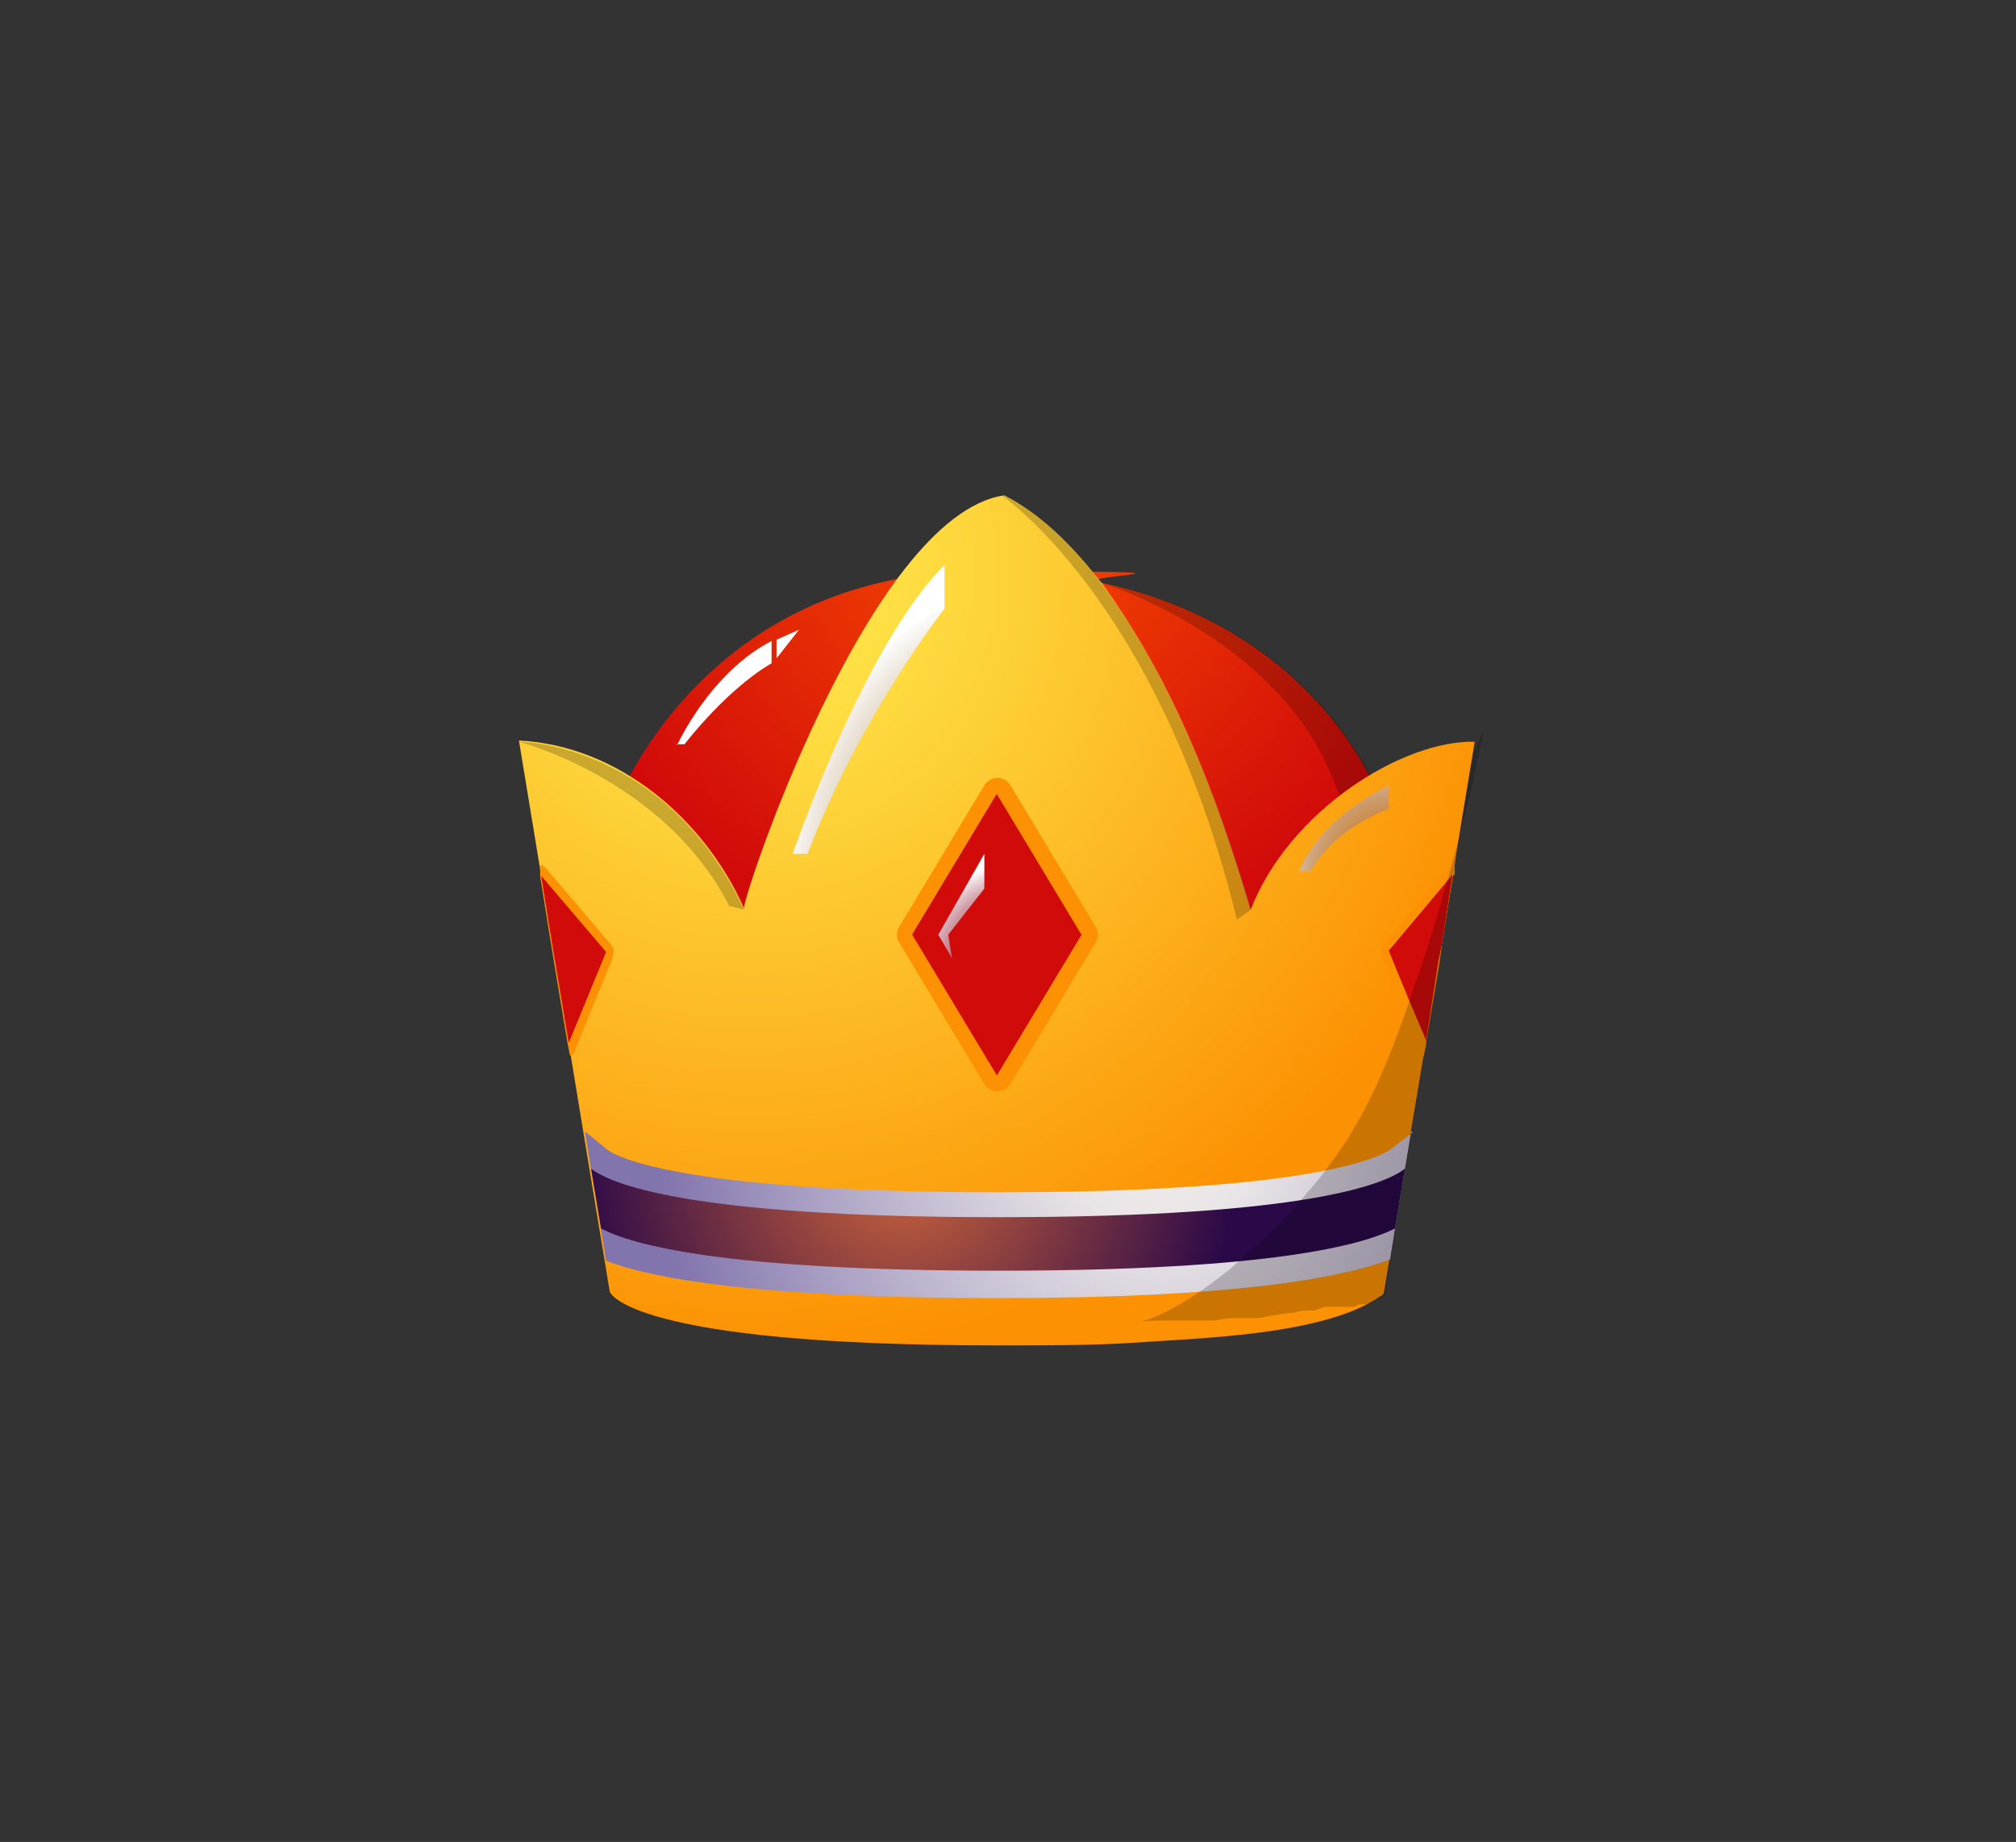 <?xml version="1.0" encoding="UTF-8"?>
<svg id="Layer_1" xmlns="http://www.w3.org/2000/svg" version="1.1" xmlns:xlink="http://www.w3.org/1999/xlink" viewBox="0 0 162 148">
  <rect x="0" y="0" width="162" height="148" fill="#333333" stroke="none"/>
  <!-- Generator: Adobe Illustrator 29.3.1, SVG Export Plug-In . SVG Version: 2.1.0 Build 151)  -->
  <defs>
    <style>
      .st0 {
        fill: url(#radial-gradient10);
      }

      .st1 {
        fill: url(#radial-gradient11);
      }

      .st2 {
        fill: url(#radial-gradient);
      }

      .st3 {
        fill: url(#radial-gradient5);
      }

      .st4 {
        fill: url(#radial-gradient1);
      }

      .st5 {
        fill: url(#radial-gradient7);
      }

      .st6 {
        fill: url(#radial-gradient18);
      }

      .st7 {
        fill: url(#radial-gradient14);
      }

      .st8 {
        fill: url(#radial-gradient13);
      }

      .st9 {
        isolation: isolate;
        opacity: .2;
      }

      .st10 {
        fill: url(#radial-gradient8);
      }

      .st11 {
        fill: url(#radial-gradient12);
      }

      .st12 {
        fill: url(#radial-gradient17);
      }

      .st13 {
        fill: url(#radial-gradient6);
      }

      .st14 {
        fill: url(#radial-gradient2);
      }

      .st15 {
        fill: url(#radial-gradient15);
      }

      .st16 {
        fill: url(#radial-gradient4);
      }

      .st17 {
        fill: url(#radial-gradient3);
      }

      .st18 {
        fill: url(#radial-gradient9);
      }

      .st19 {
        fill: url(#radial-gradient16);
      }
    </style>
    <radialGradient id="radial-gradient" cx="-693.6" cy="-2360.5" fx="-693.6" fy="-2360.5" r="36.4" gradientTransform="translate(774 2401.4)" gradientUnits="userSpaceOnUse">
      <stop offset="0" stop-color="#f84b00"/>
      <stop offset="1" stop-color="#d10a0a"/>
    </radialGradient>
    <radialGradient id="radial-gradient1" cx="-713.7" cy="-2355.2" fx="-713.7" fy="-2355.2" r="62.8" gradientTransform="translate(774 2401.4)" gradientUnits="userSpaceOnUse">
      <stop offset="0" stop-color="#fef152"/>
      <stop offset="1" stop-color="#fc9103"/>
    </radialGradient>
    <radialGradient id="radial-gradient2" cx="-723" cy="-2311.1" fx="-723" fy="-2311.1" r="44.9" gradientTransform="translate(744 2401.4) scale(.9 1)" gradientUnits="userSpaceOnUse">
      <stop offset="0" stop-color="#f2eeeb"/>
      <stop offset=".2" stop-color="#e9e4e6"/>
      <stop offset=".4" stop-color="#d1cad9"/>
      <stop offset=".7" stop-color="#aba1c4"/>
      <stop offset="1" stop-color="#8274ad"/>
    </radialGradient>
    <radialGradient id="radial-gradient3" cx="-701.4" cy="-2307.9" fx="-701.4" fy="-2307.9" r="26.6" gradientTransform="translate(774 2401.4)" gradientUnits="userSpaceOnUse">
      <stop offset="0" stop-color="#ce653b"/>
      <stop offset="1" stop-color="#2b0948"/>
    </radialGradient>
    <radialGradient id="radial-gradient4" cx="-704.3" cy="-2322.2" fx="-704.3" fy="-2322.2" r="14.9" gradientTransform="translate(744 2401.4) scale(.9 1)" xlink:href="#radial-gradient1"/>
    <radialGradient id="radial-gradient5" cx="-713.6" cy="-2326.7" fx="-713.6" fy="-2326.7" r="9.3" gradientTransform="translate(744 2401.4) scale(.9 1)" xlink:href="#radial-gradient"/>
    <radialGradient id="radial-gradient6" cx="-717.2" cy="-2341.1" fx="-717.2" fy="-2341.1" r="13" gradientTransform="translate(744 2401.4) scale(.9 1)" xlink:href="#radial-gradient"/>
    <radialGradient id="radial-gradient7" cx="-705.2" cy="-2318.5" fx="-705.2" fy="-2318.5" r="11" gradientTransform="translate(744 2401.4) scale(.9 1)" xlink:href="#radial-gradient"/>
    <radialGradient id="radial-gradient8" cx="13.5" cy="-202.5" fx="13.5" fy="-202.5" r="5.7" gradientTransform="translate(0 150) scale(1 -1)" xlink:href="#radial-gradient1"/>
    <radialGradient id="radial-gradient9" cx="9.4" cy="-200.9" fx="9.4" fy="-200.9" r="5.8" gradientTransform="translate(0 150) scale(1 -1)" xlink:href="#radial-gradient"/>
    <radialGradient id="radial-gradient10" cx="11.1" cy="-202.8" fx="11.1" fy="-202.8" r="5.5" gradientTransform="translate(0 150) scale(1 -1)" xlink:href="#radial-gradient"/>
    <radialGradient id="radial-gradient11" cx="-54" cy="-202.4" fx="-54" fy="-202.4" r="5.7" gradientTransform="translate(0 150) scale(1 -1)" xlink:href="#radial-gradient1"/>
    <radialGradient id="radial-gradient12" cx="-57.6" cy="-199.9" fx="-57.6" fy="-199.9" r="5.9" gradientTransform="translate(0 150) scale(1 -1)" xlink:href="#radial-gradient"/>
    <radialGradient id="radial-gradient13" cx="-58.9" cy="-204.4" fx="-58.9" fy="-204.4" r="5.6" gradientTransform="translate(0 150) scale(1 -1)" xlink:href="#radial-gradient"/>
    <radialGradient id="radial-gradient14" cx="-731.6" cy="-2330.3" fx="-731.6" fy="-2330.3" r="25.1" gradientTransform="translate(744 2401.4) scale(.9 1)" gradientUnits="userSpaceOnUse">
      <stop offset="0" stop-color="#34073d" stop-opacity="0"/>
      <stop offset="1" stop-color="#fff"/>
    </radialGradient>
    <radialGradient id="radial-gradient15" cx="-692" cy="-2323.6" fx="-692" fy="-2323.6" r="8.5" gradientTransform="translate(774 2401.4)" xlink:href="#radial-gradient14"/>
    <radialGradient id="radial-gradient16" cx="-662.2" cy="-2331.4" fx="-662.2" fy="-2331.4" r="10.1" gradientTransform="translate(774 2401.4)" xlink:href="#radial-gradient14"/>
    <radialGradient id="radial-gradient17" cx="-567.3" cy="-2347.2" fx="-567.3" fy="-2347.2" r="9.4" gradientTransform="translate(813.2 2335.8) rotate(-6.6) scale(.9 1) skewX(-.9)" xlink:href="#radial-gradient14"/>
    <radialGradient id="radial-gradient18" cx="-733.2" cy="-2350.2" fx="-733.2" fy="-2350.2" r="2.8" gradientTransform="translate(742.8 2402.3) rotate(.1) scale(.9 1) skewX(0)" xlink:href="#radial-gradient14"/>
  </defs>
  <g id="Layer_1-2">
    <g id="Medieval">
      <g>
        <path class="st2" d="M110.9,64l-.7,4.3-3.7,22.6h-50l-7.1-26s6.9-19,29.5-19,6.7.3,9.5.9c0,0,0,0,0,0,17.6,3.7,22.4,17.2,22.4,17.2h0Z"/>
        <path class="st9" d="M110.9,64l-.7,4.3c-1-.9-2-2.3-2.6-4.4-4-12.4-18.7-16.9-19.1-17.1,17.6,3.7,22.4,17.2,22.4,17.2h0Z"/>
        <path class="st4" d="M118.5,59.6c0,.1-1.6,9.5-1.6,9.9h0c-1.8,11.2-3.8,23.1-5.7,34.4,0,0-.1.2-.2.2h0c-4.5,3.2-14.5,3.4-20.1,3.8-3.1.2-6.7.2-10.8.2-29.7,0-31.1-4.3-31.1-4.3-2.4-14.4-4.9-29.8-7.3-44.3,8,.4,14.9,6.3,18.1,13.5-.5.2,9.9-31.6,20.9-33.2,2.9,1.5,5.3,3.9,7.3,6.4.2.2.3.4.5.6,5.7,7.8,9.3,17.1,12,26.3,3.1-8,12.3-13.7,18.1-13.5h0Z"/>
        <path class="st14" d="M113.4,90.9l-.5,3-.8,4.8-.4,2.5c-4,1.5-12.6,3.1-31.5,3.1s-27.6-1.5-31.5-3l-.4-2.5-.8-4.8-.5-3.1,1.7,1.4c.4.4,5.1,3.5,31.5,3.5s31.1-3.1,31.6-3.5l1.7-1.3h0,0Z"/>
        <path class="st17" d="M112.9,93.9l-.8,4.8c-2.5,1.3-9.9,3.4-31.9,3.4s-29.5-2.1-31.9-3.4l-.8-4.8c1.4,1.1,7.3,3.9,32.7,3.9s31.3-2.8,32.7-3.9h0Z"/>
        <g>
          <path class="st16" d="M72.3,74.4l6.8-11.3c.5-.8,1.6-.8,2.1,0l6.8,11.3c.3.4.3,1,0,1.4l-6.8,11.3c-.5.8-1.6.8-2.1,0l-6.8-11.3c-.3-.4-.3-1,0-1.4Z"/>
          <polygon class="st3" points="80.1 86.4 73.3 75.1 80.1 63.8 86.9 75.1 80.1 86.4"/>
          <polygon class="st13" points="80.1 63.8 80.1 75.1 73.3 75.1 80.1 63.8"/>
          <polygon class="st5" points="80.1 86.4 80.1 75.1 86.9 75.1 80.1 86.4"/>
        </g>
        <g>
          <path class="st10" d="M116.9,69.5h0s0,0,0,0v.8h-.2c0,.1-.8,5.3-.8,5.3l-.2,1.6h0s-1.1,6.5-1.1,6.5v.2s-.2,1-.2,1c-.1,0-.3-.2-.3-.4l-1.2-3-1.9-4.6c-.1-.3,0-.6.1-.9l5.2-6.2s0,0,0,0c.2-.2.4-.2.6-.2h0Z"/>
          <polygon class="st18" points="116.7 70.3 116.7 70.4 115.9 75.6 115.6 77.1 115.6 77.1 114.6 83.6 113.2 80.3 111.6 76.4 115.8 71.4 116.7 70.3"/>
          <polygon class="st0" points="116.7 70.3 116.7 70.4 115.9 75.6 115.6 77.1 114.3 76.9 111.6 76.4 115.8 71.4 116.7 70.3"/>
        </g>
        <g>
          <path class="st1" d="M49.3,76.8l-3.1,7.6c0,.2-.2.4-.4.4l-.2-1-1.1-6.6-1.1-6.8v-.9c0,0,.3,0,.5.3l5.2,6.1c.2.2.3.6.1.9h0Z"/>
          <polygon class="st11" points="48.7 76.5 45.7 83.8 44.6 77.2 43.5 70.4 48.7 76.5"/>
          <polygon class="st8" points="48.7 76.5 44.6 77.2 43.5 70.4 48.7 76.5"/>
        </g>
        <path class="st9" d="M118.4,60.5l-1.5,9h0s0,0,0,0v.8h-.2c0,.1-.8,5.3-.8,5.3l-.2,1.6h0s-1.1,6.5-1.1,6.5v.2s-.2,1-.2,1h0s-1,6.2-1,6.2l-.5,3-.8,4.8-.4,2.5-.4,2.6s0,0,0,0h0s0,0,0,.1c0,0,0,0,0,0,0,0,0,0,0,0,0,0,0,0,0,0h0s0,0-.2.1c0,0,0,0,0,0,0,0,0,0,0,0,0,0,0,0,0,0,0,0-.2.1-.3.2,0,0,0,0-.1,0-.1,0-.2.1-.4.2,0,0-.2.1-.3.2,0,0-.1,0-.2,0,0,0-.1,0-.2,0,0,0,0,0-.1,0,0,0-.1,0-.2,0-.1,0-.3.1-.5.2,0,0-.2,0-.2,0,0,0,0,0-.1,0,0,0-.2,0-.3,0,0,0-.2,0-.2,0-.1,0-.2,0-.3,0,0,0-.1,0-.2,0-.1,0-.2,0-.3,0,0,0-.1,0-.2,0-.1,0-.2,0-.3,0-.4,0-.7.2-1.1.3-.1,0-.3,0-.4,0,0,0,0,0,0,0,0,0-.2,0-.2,0-.4,0-.8.1-1.2.2,0,0-.1,0-.2,0-.7.1-1.5.2-2.4.4-.1,0-.3,0-.4,0,0,0-.2,0-.2,0-.1,0-.3,0-.4,0-.3,0-.5,0-.8,0,0,0-.2,0-.2,0-.5,0-1.1.1-1.6.2-.2,0-.5,0-.7,0-.2,0-.5,0-.7,0h-.3c-.3,0-.6,0-.9,0-.3,0-.7,0-1,0-.7,0-1.5,0-2.3.1,2.1-.6,4.6-2.2,7.1-4.2.9-.8,1.8-1.6,2.7-2.4,1.6-1.5,3.1-3.2,4.5-4.9.7-.9,1.3-1.7,1.9-2.6h0c.3-.4.6-.9.8-1.3,1.8-2.9,3.4-6.9,4.8-11.1.1-.4.2-.7.4-1.1.4-1.1.7-2.2,1.1-3.4.6-1.9,1.1-3.7,1.6-5.5.2-.6.3-1.2.5-1.8,1.1-4.1,1.8-7.5,2.1-9.2h0Z"/>
        <path class="st7" d="M63.7,68.6s5.8-16.9,12.2-23.2v3.5s-6.8,8.6-11,19.7h-1.2,0Z"/>
        <polygon class="st15" points="76.5 77 75.4 75.1 79.1 68.6 79.1 71.4 76.2 75.1 76.5 77"/>
        <path class="st19" d="M104.4,70s1.2-3.9,7.2-6.9v1.9s-4.2,1.4-6.3,5h-.9Z"/>
        <path class="st12" d="M54.4,59.9s2.6-5.8,7.6-8.4v1.8s-3.1,1.6-7,6.5h-.6c0,0,0,0,0,0Z"/>
        <polygon class="st6" points="62.4 51.4 62.4 52.9 64.2 50.6 62.4 51.4"/>
        <path class="st9" d="M100.5,73.1l-1.1.8c-6.3-25.7-19-34.2-19.2-34.3,12.8,5.9,20.1,32.7,20.3,33.5,0,0,0,0,0,0h0Z"/>
        <path class="st9" d="M59.8,73.1l-1.2-.3c-5.2-10.2-16.9-13.2-16.9-13.2,0,0,11.7,0,18.1,13.5,0,0,0,0,0,0h0Z"/>
      </g>
    </g>
  </g>
</svg>
